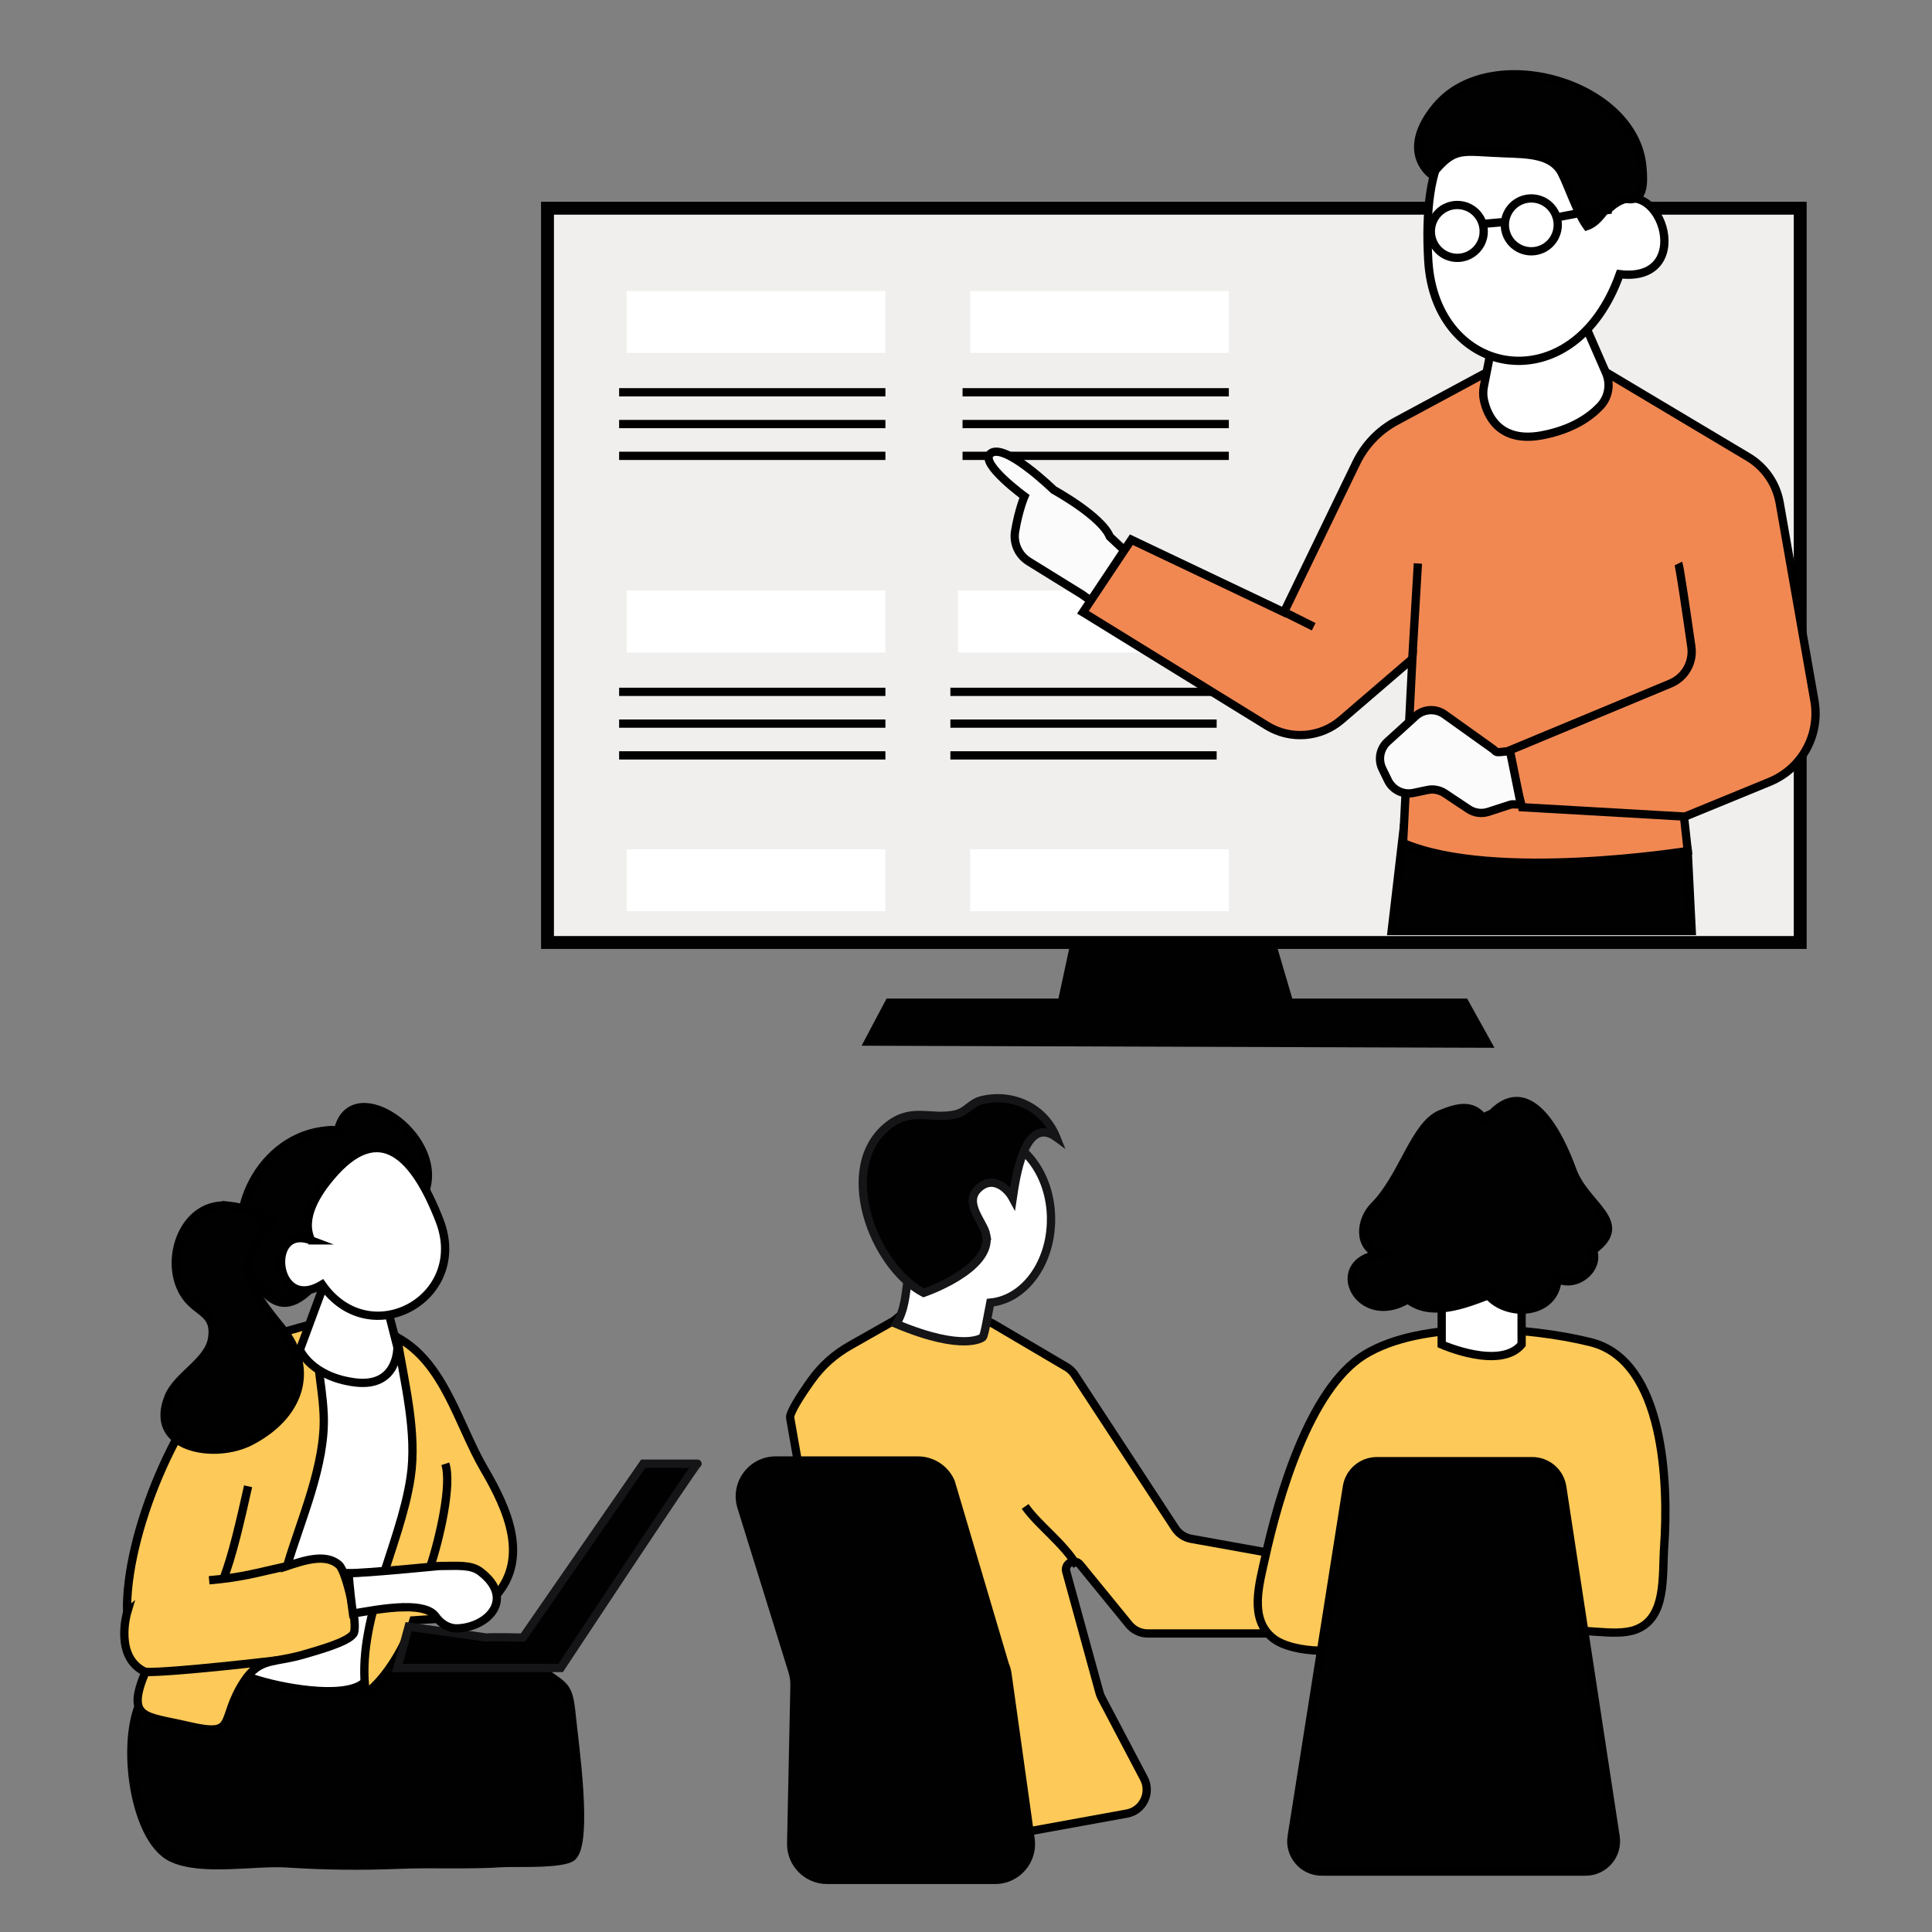 <svg xmlns="http://www.w3.org/2000/svg" viewBox="0 0 700 700"><rect x="0" y="0" width="700" height="700" fill="#808080" stroke="none"/><defs><style>      .cls-1, .cls-2, .cls-3, .cls-4, .cls-5, .cls-6, .cls-7, .cls-8, .cls-9, .cls-10, .cls-11 {        stroke-miterlimit: 10;      }      .cls-1, .cls-2, .cls-3, .cls-4, .cls-5, .cls-8, .cls-9, .cls-10, .cls-11 {        stroke-width: 3px;      }      .cls-1, .cls-2, .cls-12 {        fill: #fff;      }      .cls-1, .cls-3, .cls-5, .cls-8, .cls-9, .cls-10 {        stroke: #000;      }      .cls-2, .cls-11 {        stroke: #151417;      }      .cls-3, .cls-6, .cls-13, .cls-11 {        fill: #010101;      }      .cls-4, .cls-6, .cls-7 {        stroke: #010101;      }      .cls-4, .cls-9 {        fill: #fdc958;      }      .cls-5 {        fill: #fbfbfb;      }      .cls-6, .cls-7 {        stroke-width: 4.67px;      }      .cls-7 {        fill: #f0efed;      }      .cls-8 {        fill: #f18852;      }      .cls-10 {        fill: none;      }    </style></defs><g><g id="Ebene_1"><g><path class="cls-3" d="M93.51,602.37c20.48,7.33,40.94,7.18,62.04,1.94,16.71-4.15,28.22-8.03,42.04,1.74,7.82,5.53,8.54,4.96,9.73,17.29.74,7.73,6,44.1.03,49.39-3.28,2.91-21.12,2.02-25.21,2.29-12.43.83-25.03.1-37.51.6-13.96.56-26.86.41-40.8-.49-11.57-.75-30.73,3.08-41.53-1.99-14.67-6.88-19.29-46.29-9.65-59.52"></path><path class="cls-1" d="M110.99,488.42c12.55,5.7,22.75,5.42,35.52.05,8.79,23.66,5.12,48.26.79,72.51-2.09,11.72-4.05,40.4-15.92,49.06-7.58,5.53-29.8,1.44-39.72-1.9-9.78-3.29-8.05-1.18-5.52-15.94,3.43-20.05,13.15-36.11,19.8-54.95,5.83-16.5,1.72-34.49,5.04-48.83Z"></path><path class="cls-9" d="M46.04,584.29c-.7-28.32,18.36-73.86,40.05-92.77,9.35-8.15,19.61-9.42,30.45-12.84-3.25,13.09.19,20.66.74,34.02.74,18.04-8.27,37.74-13.27,54.71,6.07-1.99,14.11-4.74,18.86-.35,2.68,2.47,6.92,21.52,5.29,24.69-1.65,3.21-14.07,6.47-17.48,7.51-11.43,3.49-16.42,1.03-22.27,9.96-9.23,14.09-1.89,20.39-20.45,16.04-15.36-3.6-22.44-2.2-15.29-19.48-11.44-5.27-6.62-21.5-6.62-21.5Z"></path><path class="cls-9" d="M143.86,484.51c17.18,9.23,22.19,31.73,31.6,47.81,8.36,14.28,17.13,33.14,2.82,47.3-7.65,7.58-18.44,6.62-28.49,7.46-2.74,8.8-9.71,21-17.23,26.53-3.73-26.16,12.38-52.97,16.2-78.23,2.47-16.33-2.21-34.31-4.91-50.88Z"></path><path class="cls-11" d="M176.32,593.32c.72-.24,13.17,0,13.17,0l43.59-62.99s20.36,0,19.64,0-49.58,74.01-49.58,74.01h-59.16l4.07-14.96,28.26,3.94Z"></path><polygon class="cls-6" points="392.78 329.78 384.74 367.06 467.33 367.06 456.37 329.78 392.78 329.78"></polygon><polygon class="cls-6" points="316.04 376.56 322.62 364.14 530.19 364.14 537.5 377.29 316.04 376.56"></polygon><rect class="cls-7" x="198.37" y="75.44" width="453.88" height="266.04"></rect><line class="cls-3" x1="224.32" y1="142.13" x2="320.8" y2="142.13"></line><line class="cls-3" x1="224.32" y1="153.64" x2="320.8" y2="153.64"></line><line class="cls-3" x1="224.32" y1="165.16" x2="320.8" y2="165.16"></line><rect class="cls-12" x="227.06" y="105.41" width="93.74" height="22.47"></rect><rect class="cls-12" x="227.06" y="307.68" width="93.74" height="22.47"></rect><rect class="cls-12" x="351.5" y="307.68" width="93.74" height="22.47"></rect><g><line class="cls-3" x1="348.75" y1="142.13" x2="445.23" y2="142.13"></line><line class="cls-3" x1="348.75" y1="153.64" x2="445.23" y2="153.64"></line><line class="cls-3" x1="348.75" y1="165.16" x2="445.23" y2="165.16"></line><rect class="cls-12" x="351.5" y="105.41" width="93.74" height="22.47"></rect></g><g><line class="cls-3" x1="224.32" y1="250.67" x2="320.8" y2="250.67"></line><line class="cls-3" x1="224.32" y1="262.18" x2="320.8" y2="262.18"></line><line class="cls-3" x1="224.32" y1="273.69" x2="320.8" y2="273.69"></line><rect class="cls-12" x="227.06" y="213.94" width="93.74" height="22.47"></rect></g><g><line class="cls-3" x1="344.34" y1="250.67" x2="440.82" y2="250.67"></line><line class="cls-3" x1="344.34" y1="262.18" x2="440.82" y2="262.18"></line><line class="cls-3" x1="344.34" y1="273.69" x2="440.82" y2="273.69"></line><rect class="cls-12" x="347.09" y="213.94" width="93.74" height="22.47"></rect></g><g><polygon class="cls-3" points="508.61 299.85 504.22 337.34 612.94 337.34 611.48 308.17 508.61 299.85"></polygon><path class="cls-5" d="M392.04,215.39l-19.29-11.94c-3.74-2.31-5.68-6.66-4.95-11,1.33-7.9,3.39-12.61,3.39-12.61,0,0-15.98-11.64-12.52-15.31,4.68-4.98,23.11,12.98,23.11,12.98,0,0,17.32,9.49,20.32,16.92l8.61,8.09-10.03,19.03-8.63-6.16Z"></path><path class="cls-8" d="M392.38,221.83l17.53-26.29,55.28,26.29,26.24-54.19c3.1-6.41,8.15-11.68,14.42-15.06l34.18-18.4,35.06-3.37,58.31,34.79c6.03,3.6,10.19,9.64,11.41,16.56l12.59,71.71c2.18,12.39-4.57,24.62-16.21,29.4l-31.03,12.73,1.35,12.32s-70.11,11.28-103.15-2.88l3.37-66.74-25.71,22.1c-7.57,6.51-18.49,7.37-26.99,2.13l-66.63-41.09Z"></path><line class="cls-10" x1="513.73" y1="204.16" x2="511.71" y2="238.54"></line><path class="cls-10" d="M608.11,204.16c.45.91,3.06,18.71,4.7,30.18.81,5.64-2.31,11.12-7.57,13.31l-59.16,24.6,5.39,20.23,58.65,3.37"></path><line class="cls-10" x1="475.97" y1="227.08" x2="465.19" y2="221.69"></line><path class="cls-5" d="M540.58,271.14l-17.21-12.29c-3.2-2.28-7.56-2.03-10.47.62l-10.17,9.24c-2.74,2.49-3.51,6.49-1.89,9.82l2.06,4.24c1.68,3.45,5.49,5.31,9.24,4.52l5.01-1.06c2.2-.47,4.49-.03,6.36,1.22l8.55,5.7c2.12,1.42,4.78,1.78,7.21.99l7.91-2.57c1.42-.46,2.73.41,3.72-.72l-3.79-18.72-3.51.35c-1.96.16-1.41-.21-3.01-1.35Z"></path><path class="cls-1" d="M542.4,115.64l-4.77,24.38c-.31,1.59-.32,3.23,0,4.81,1.1,5.3,5.29,15.85,21.07,12.89,10.84-2.04,17.32-6.6,21.04-10.51,3.08-3.24,3.93-7.99,2.14-12.09l-11.18-25.65"></path><path class="cls-1" d="M582.51,76.09c17.89-18.01,33.44,26.74,4.35,23.25-16.67,46.83-66.98,38.07-69.38-5.08-1.97-35.4,6.42-61.17,42.14-44.1,9.51,4.55,23.21,12.92,22.9,25.93Z"></path><path class="cls-3" d="M520.18,38.8c19.58-23.98,72.21-9.11,74.89,21.73.5,5.71.69,12.85-5.87,11.49-6.73-1.39-7.85,7.79-14.27,9.92-3.56-5-6.56-14.22-9.05-19.15-3.48-6.89-12.15-6.94-20.99-7.26-15.6-.55-17.67-2.66-26.13,7.77-1.46-1.02-11.12-9.16,1.41-24.5Z"></path><circle class="cls-1" cx="528" cy="83.85" r="9.58"></circle><circle class="cls-1" cx="554.82" cy="81.47" r="9.58"></circle><line class="cls-1" x1="537.38" y1="81.11" x2="545.3" y2="80.41"></line><line class="cls-1" x1="564.2" y1="78.73" x2="583.66" y2="75.01"></line></g><path class="cls-1" d="M139,468.57l4.99,19.55s.37,14.79-15.44,12.74c-15.81-2.05-19.91-11.8-19.91-11.8l8.86-23.92"></path><path class="cls-3" d="M128.6,452.03c-11.47,4.1-21.91,34.35-36.33,11.56-13.2-20.85.82-50.4,24.2-53.79,4.64-.67,5.91-.31,5.87.36,4.19-21.25,36-.93,32.42,18.79-3.06,16.82-12.87,18.33-26.16,23.08Z"></path><path class="cls-3" d="M83.31,436.91c-17.13-2.12-24.62,20.6-16.08,32.69,4.45,6.3,11.11,6,9.61,15.44-1.31,8.27-12.54,13.27-15.72,20.96-7.76,18.78,16.55,22.97,29.6,16.24,17.82-9.18,23.67-25.88,11.47-40.94-12.94-15.98-17.16-21.78-4.05-39.34-4.74-2.65-10.7-4.6-14.84-5.07Z"></path><path class="cls-1" d="M112.76,449.41c-16.54-6.29-13.55,26.59,3.92,16.01,17.43,24.85,53.47,4.92,42.59-23.17-8.92-23.04-21.66-36.99-39.43-15.89-4.73,5.62-11.02,14.87-7.09,23.05Z"></path><path class="cls-10" d="M104,567.42c-11.44,2.54-16.31,4.11-28.23,5.14"></path><path class="cls-10" d="M155.85,567.78c3.35-10.03,7.99-29.89,5.49-37.42"></path><path class="cls-1" d="M146.78,582.32c-6.85.04-14.85,1.69-18.91,2.31-1.2-8.52-1.56-14.65-1.56-14.65,5.87.09,32.64-2.58,32.64-2.58,6.85-.04,11.66-.57,15.05,2,12.67,9.62,3.11,20.08-8.13,20.59-3.24.15-6.14-1.67-8.01-4.32-1.83-2.6-6.16-3.39-11.08-3.36Z"></path><path class="cls-10" d="M89.89,538.51c-2.71,12.08-5.76,25.64-9.15,34.04"></path><path class="cls-10" d="M52.66,605.79c10.11.24,47.5-4.19,47.5-4.19"></path><path class="cls-4" d="M292.23,547.5l-5.94-33.8c-.3-1.72,3.72-8.06,7.63-13.53s8.61-9.57,14.21-12.73c6.73-3.79,15.56-8.78,15.77-8.93l5.21-4.31c2.1-1.4,2.07-2.51,4.52-1.86l24.22,6.49c.77.21,1.5.51,2.19.92l26.42,15.57c1.16.68,2.15,1.63,2.89,2.76l36.45,55.64c1.32,2.02,3.42,3.41,5.8,3.83l40.43,7.28c4.52.81,7.66,4.97,7.19,9.55l-.98,9.56c-.46,4.49-4.24,7.9-8.75,7.9h-53.63c-2.64,0-5.14-1.19-6.81-3.23l-17.73-21.73c-1.96-2.4-5.81-.42-4.99,2.57l12.06,43.9c.17.61.4,1.2.7,1.76l15.38,29.25c2.76,5.25-.37,11.68-6.21,12.74l-52.38,9.52c-2.94.53-5.94-.46-7.98-2.63l-42.88-45.67c-1.2-1.28-2-2.9-2.27-4.64l-10.53-66.2Z"></path><path class="cls-13" d="M285.72,606.03l-18.51-59.57c-2.9-9.33,4.07-18.79,13.84-18.79h51.52c5.8,0,11.04,3.46,13.32,8.78l19.58,66.13c.51,1.18.85,2.43,1.03,3.7l8.38,59.84c1.22,8.72-5.55,16.5-14.35,16.5h-60.88c-8.12,0-14.66-6.68-14.49-14.8l1.2-57.19c.03-1.56-.19-3.11-.65-4.6Z"></path><path class="cls-2" d="M380.82,441.8c0-16.71-10.63-30.26-23.75-30.26s-23.75,13.55-23.75,30.26c0,5.21,1.03,10.11,2.85,14.39-10.81,1.15-5.05,12.85-11.42,23.49,24.63,10.32,31.29,4.85,31.29,4.85.65-.74,1.72-7.2,2.77-12.56,12.3-1.14,22-14.21,22-30.17Z"></path><path class="cls-11" d="M357.34,447.5c-.85-4.84-9.32-12.48-1.74-17.8,4.42-3.11,9.19.45,11.33,4.42,1-6.7,4.13-30.37,15.79-22.11-.02-.05-.07,0-.03.03-4.23-10.56-15.41-16.04-26.66-13.51-4.55,1.02-5.52,4.28-9.95,5.25-8.7,1.91-15.38-2.59-23.75,3.65-19.87,14.84-6.1,51.36,12.31,61,0,0,24.89-8.44,22.69-20.93Z"></path><path class="cls-10" d="M371.43,545.81c4.77,6.84,14.1,13.43,18.78,21.52"></path><path class="cls-9" d="M495.74,594.37c-7.66,5.22-27.2,4.93-34.47-.79-8.85-6.96-4.99-19.67-2.92-29.11,4.8-21.84,16.04-61.2,35.92-73.54,20.69-12.84,59.55-10.27,82.15-4.6,26.8,6.72,28.1,51.73,26.55,73.85-.76,10.81,1.01,26.15-10.42,30.29-7.64,2.77-19.71-1.03-28.62.92,8.4,16.56-24.22,16.31-33.66,17.52-15.9,2.03-22.99-10.32-34.53-14.55Z"></path><path class="cls-3" d="M468.01,665.38l20-126.68c.84-5.35,5.46-9.29,10.88-9.29h56.26c5.44,0,10.06,3.97,10.88,9.35l19.33,126.68c1.02,6.67-4.14,12.67-10.88,12.67h-95.6c-6.77,0-11.93-6.04-10.88-12.73Z"></path><path class="cls-1" d="M569.7,440.39c0-16.53-13.4-29.93-29.93-29.93s-29.94,13.4-29.94,29.93c0,10.04,4.94,18.91,12.52,24.34v22.42s21.13,9.39,28.96,0v-19.14c10.8-4.52,18.39-15.18,18.39-27.62Z"></path><path class="cls-3" d="M540.61,403.41c13.91-14.1,24.67,8.36,29.09,20.59,4.65,12.89,21.45,18.87,7.48,29.01,2.41,6.83-6.1,13.72-12.85,10.38-.87,13.05-18.08,14.07-25.12,5.93-8.76,3.39-20.9,8.01-29.11,1.46-17.83,10.73-29.79-13.52-10.41-16.32-7.9-2.69-6.86-12.42-1.84-17.47,10.5-10.56,14.61-29.39,24.15-33.34,7.55-3.13,12-3.28,15.88,1.96-1.23.29-2.28-.05,2.73-2.2Z"></path></g></g></g></svg>